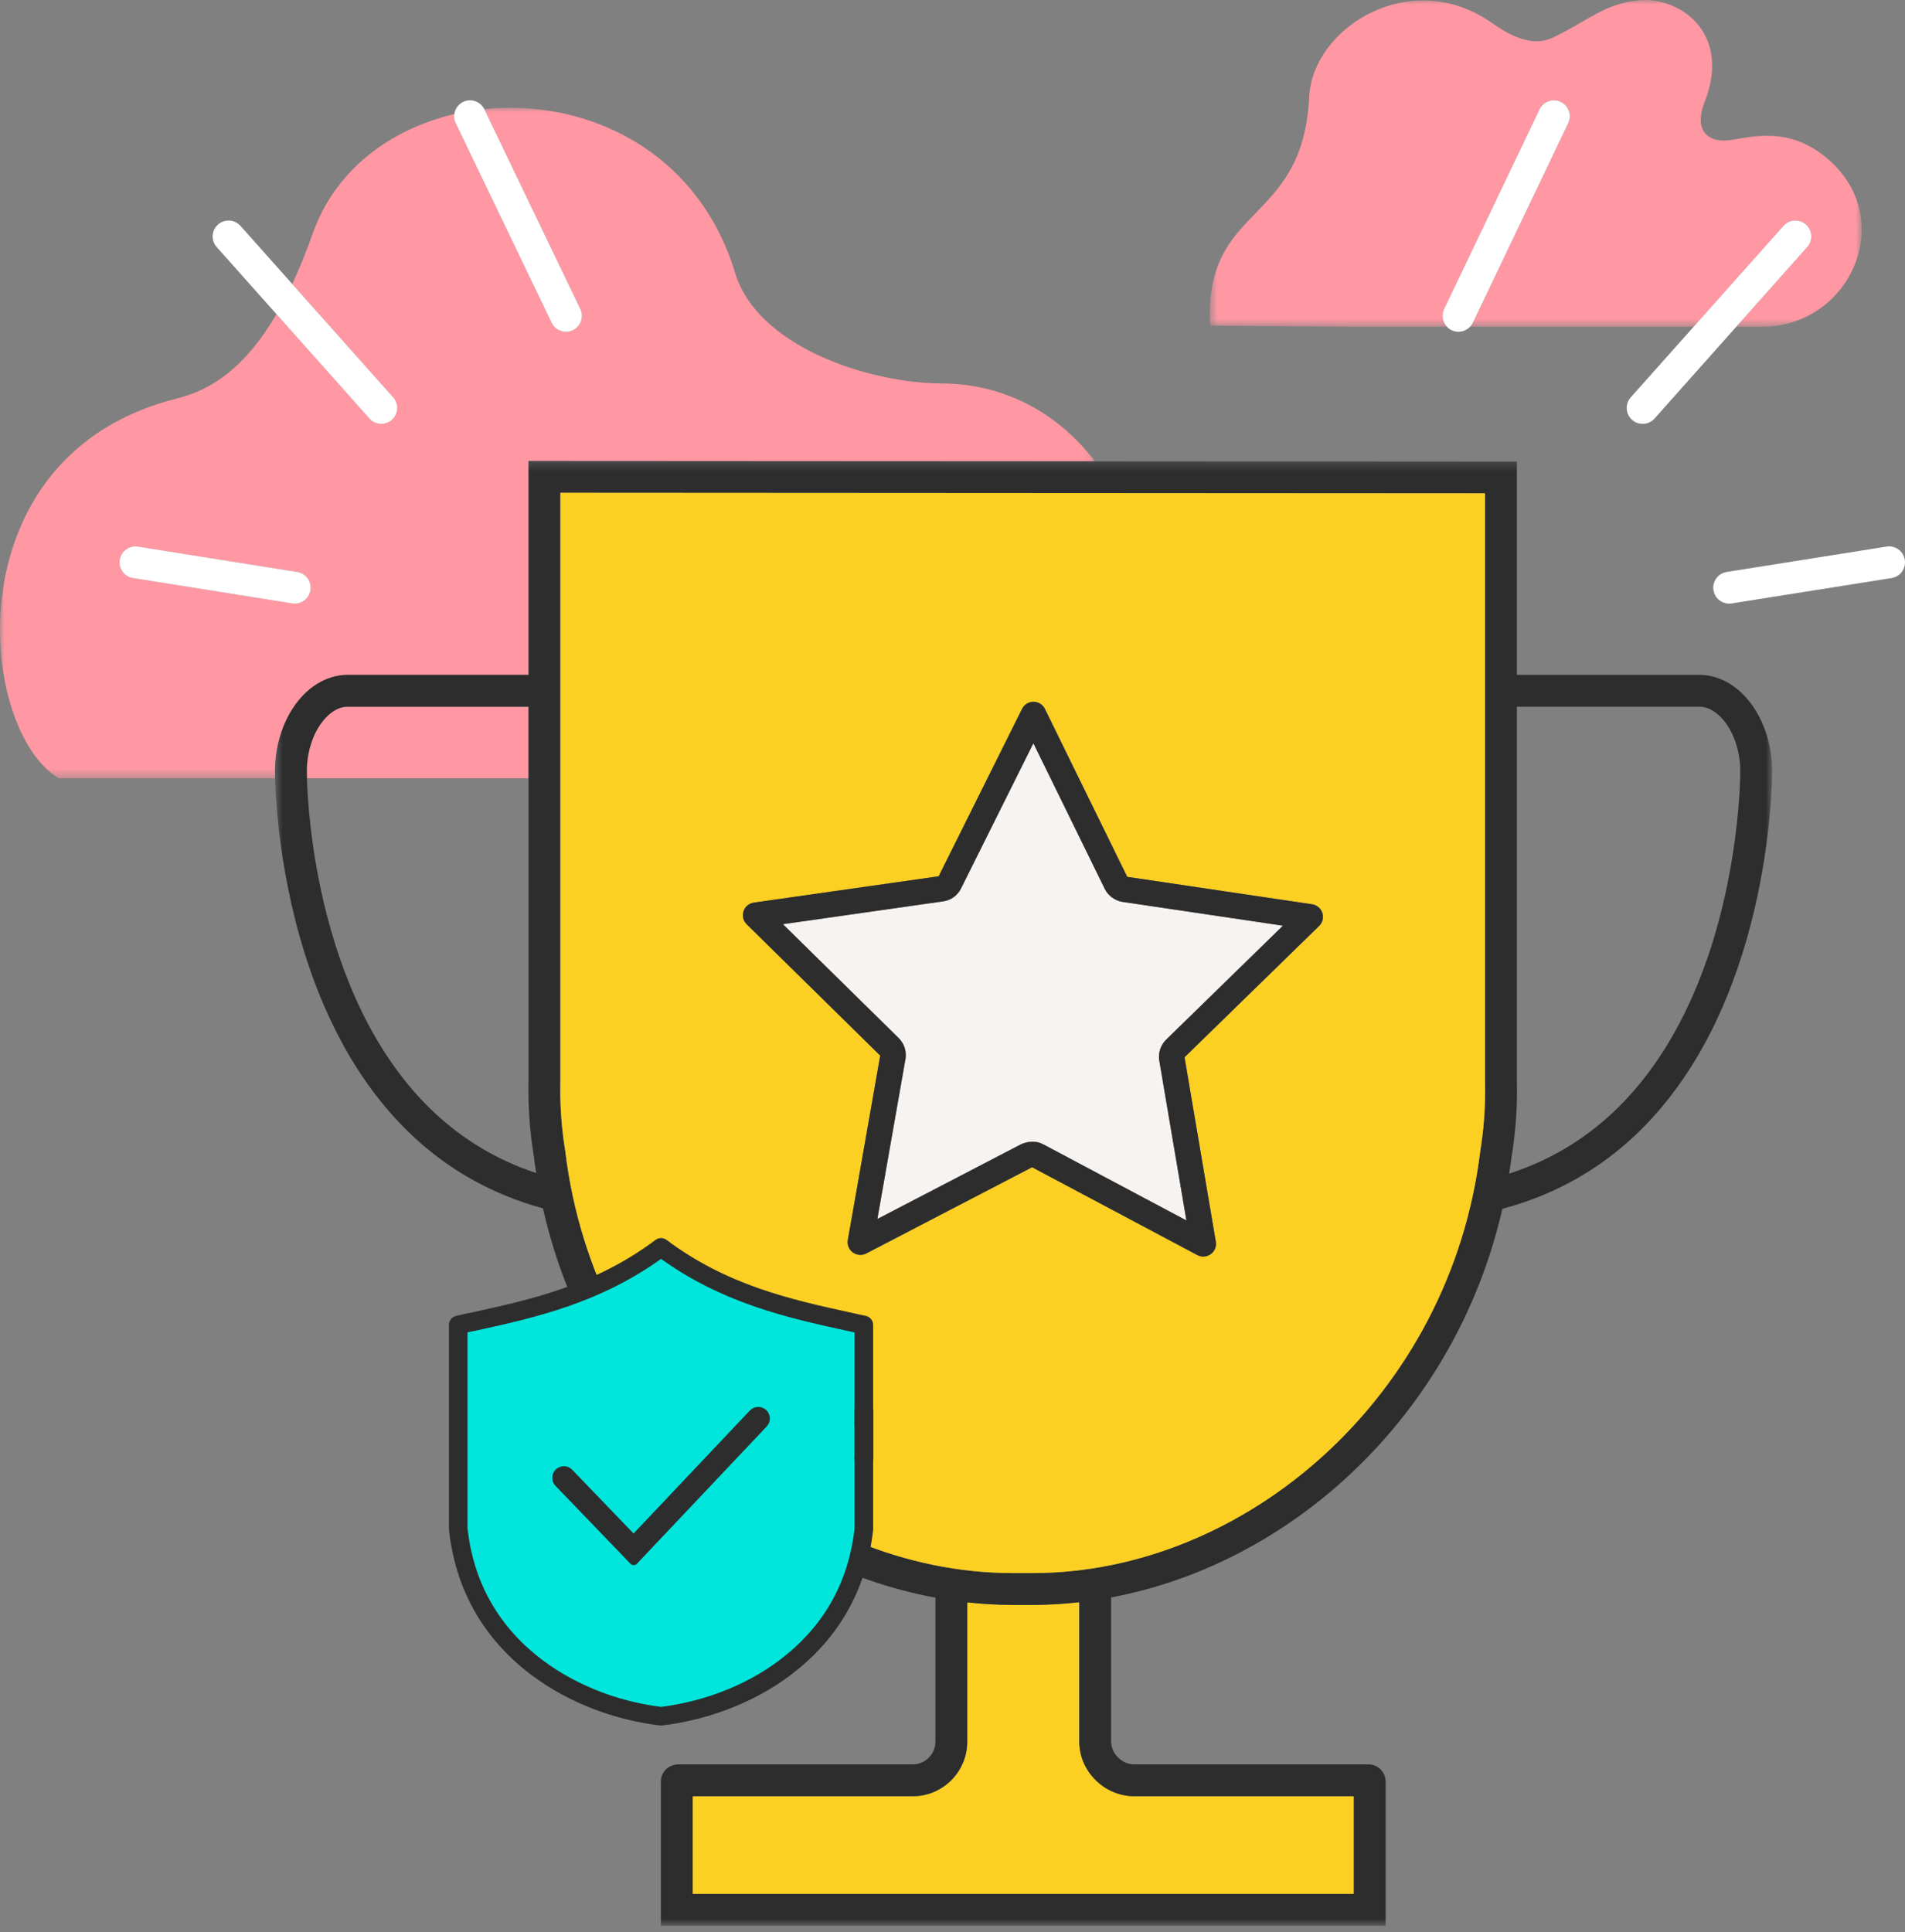 <svg width="212" height="215" viewBox="0 0 212 215" fill="none" xmlns="http://www.w3.org/2000/svg">
<rect x="0" y="0" width="212" height="215" fill="#808080" stroke="none"/>
<mask id="mask0_117_7476" style="mask-type:luminance" maskUnits="userSpaceOnUse" x="134" y="0" width="74" height="37">
<path fill-rule="evenodd" clip-rule="evenodd" d="M134.626 0H207.178V36.36H134.626V0Z" fill="white"/>
</mask>
<g mask="url(#mask0_117_7476)">
<path fill-rule="evenodd" clip-rule="evenodd" d="M150.546 36.361H161.031C160.54 35.844 160.389 35.062 160.715 34.381L171.328 12.172C171.75 11.289 172.808 10.916 173.691 11.337C174.573 11.761 174.948 12.818 174.526 13.701L163.912 35.909C163.829 36.082 163.716 36.229 163.592 36.361H188.475L198.474 25.132C199.126 24.401 200.245 24.337 200.976 24.988C201.707 25.638 201.772 26.758 201.121 27.489L193.22 36.361H196.067C206.313 36.361 211.713 23.354 202.325 16.851C198.828 14.458 195.515 15.072 192.756 15.562C189.687 16.054 188.583 14.151 189.688 11.391C192.816 3.416 186.619 -0.449 182.325 0.041C178.399 0.471 176.865 2.249 172.878 4.152C171.344 4.888 169.318 4.888 166.128 2.618C157.11 -3.824 146.128 2.985 145.699 10.716C145.023 25.257 133.981 22.496 134.656 36.238L150.546 36.361Z" fill="#FF98A3"/>
</g>
<path fill-rule="evenodd" clip-rule="evenodd" d="M58.821 78.635H38.69C38.188 78.636 37.696 78.779 37.179 79.092C36.667 79.405 36.148 79.895 35.692 80.544C34.775 81.838 34.139 83.749 34.144 85.82C34.144 85.92 34.146 86.193 34.158 86.594H58.821V78.635Z" fill="#FF98A3"/>
<mask id="mask1_117_7476" style="mask-type:luminance" maskUnits="userSpaceOnUse" x="0" y="11" width="122" height="76">
<path fill-rule="evenodd" clip-rule="evenodd" d="M0 11.988H121.842V86.595H0V11.988Z" fill="white"/>
</mask>
<g mask="url(#mask1_117_7476)">
<path fill-rule="evenodd" clip-rule="evenodd" d="M13.322 62.29C13.475 61.324 14.383 60.665 15.35 60.819L33.08 63.641C34.047 63.794 34.706 64.703 34.552 65.669C34.397 66.635 33.49 67.294 32.523 67.141L14.793 64.318C13.826 64.165 13.168 63.257 13.322 62.29ZM31.869 80.089C32.679 78.408 33.838 76.988 35.33 76.07C36.32 75.461 37.475 75.09 38.69 75.091H58.821V51.287L121.842 51.323C117.966 46.241 112.102 42.685 104.765 42.669C96.483 42.607 84.273 38.496 81.82 30.398C77.652 16.634 65.129 10.959 53.89 12.14C53.895 12.15 53.903 12.158 53.908 12.169L64.583 34.378C65.007 35.259 64.635 36.318 63.753 36.742C62.871 37.166 61.812 36.794 61.388 35.913L50.713 13.704C50.557 13.379 50.51 13.028 50.556 12.696C43.468 14.354 37.335 18.87 34.826 25.919C34.076 28.049 33.304 29.917 32.519 31.596L43.756 44.212C44.407 44.943 44.343 46.063 43.612 46.714C42.881 47.365 41.76 47.3 41.111 46.569L30.768 34.958C27.221 41.034 23.431 43.4 19.733 44.324C-5.42 50.582 -2.536 81.196 6.543 86.595H30.614C30.604 86.21 30.601 85.943 30.6 85.821C30.601 83.739 31.06 81.774 31.869 80.089Z" fill="#FF98A3"/>
</g>
<path fill-rule="evenodd" clip-rule="evenodd" d="M114.888 178.575H112.741C111.032 178.575 109.33 178.474 107.641 178.292V193.798C107.641 195.45 106.967 196.968 105.879 198.065C104.793 199.166 103.262 199.866 101.575 199.865H77.088V210.737H150.663V199.865H126.238C124.571 199.861 123.035 199.172 121.917 198.057C121.339 197.479 120.877 196.806 120.57 196.068C120.26 195.332 120.109 194.536 120.11 193.736V178.274C118.38 178.467 116.638 178.575 114.888 178.575Z" fill="#FCD023"/>
<mask id="mask2_117_7476" style="mask-type:luminance" maskUnits="userSpaceOnUse" x="30" y="51" width="168" height="164">
<path fill-rule="evenodd" clip-rule="evenodd" d="M30.6 51.287H197.213V214.281H30.6V51.287Z" fill="white"/>
</mask>
<g mask="url(#mask2_117_7476)">
<path fill-rule="evenodd" clip-rule="evenodd" d="M189.272 108.624C187.144 114.122 183.997 119.6 179.404 123.874C176.305 126.75 172.558 129.1 167.946 130.585C168.049 129.933 168.151 129.281 168.232 128.62H168.233C168.623 126.222 168.82 123.817 168.82 121.375C168.82 121.038 168.816 120.7 168.808 120.361V83.06V78.635H189.123C189.624 78.636 190.118 78.779 190.634 79.093C191.403 79.558 192.185 80.439 192.751 81.624C193.319 82.805 193.67 84.267 193.669 85.821C193.676 86.643 193.54 97.637 189.272 108.624ZM164.733 128.052L164.729 128.076L164.723 128.122C163.059 141.735 156.537 153.469 147.448 161.801C138.358 170.134 126.725 175.035 114.887 175.032H112.739C100.869 175.035 89.222 170.133 80.133 161.795C71.046 153.455 64.537 141.708 62.903 128.065L62.899 128.035L62.893 127.99C62.532 125.773 62.352 123.559 62.352 121.302C62.352 120.982 62.355 120.661 62.362 120.344L62.363 120.334V54.832L165.263 54.892V83.06V120.372L165.264 120.401C165.27 120.727 165.274 121.051 165.274 121.375C165.274 123.627 165.093 125.837 164.733 128.052ZM120.569 196.069C120.876 196.806 121.338 197.479 121.916 198.056C123.034 199.173 124.57 199.861 126.237 199.864H150.662V210.737H77.088V199.864H101.574C103.261 199.865 104.792 199.166 105.878 198.066C106.966 196.968 107.64 195.449 107.64 193.797V178.292C109.329 178.475 111.031 178.575 112.739 178.576H114.887C116.637 178.575 118.379 178.467 120.109 178.275V193.737C120.108 194.537 120.259 195.332 120.569 196.069ZM48.41 123.865C41.516 117.458 37.889 108.293 36.053 100.515C34.518 94.048 34.216 88.589 34.157 86.594C34.145 86.193 34.143 85.92 34.143 85.821C34.139 83.749 34.774 81.838 35.691 80.544C36.147 79.895 36.666 79.405 37.178 79.093C37.695 78.779 38.188 78.636 38.69 78.635H58.819V86.594V120.295C58.812 120.633 58.808 120.969 58.808 121.301C58.808 123.723 59.002 126.108 59.385 128.486C59.467 129.17 59.571 129.844 59.676 130.52C55.154 129.031 51.465 126.705 48.41 123.865ZM192.483 76.07C191.493 75.462 190.337 75.09 189.122 75.091H168.808V51.35L167.037 51.349L121.841 51.322L58.82 51.287V75.091H38.691C37.475 75.09 36.32 75.462 35.329 76.07C33.837 76.988 32.679 78.408 31.868 80.09C31.06 81.774 30.6 83.739 30.6 85.821C30.6 85.943 30.603 86.21 30.613 86.594C30.692 89.515 31.241 99.539 35.236 109.881C37.501 115.729 40.885 121.695 45.993 126.458C49.79 130.004 54.56 132.854 60.423 134.447C63.125 146.426 69.407 156.762 77.739 164.405C85.229 171.277 94.386 175.981 104.097 177.767V193.797C104.097 194.477 103.82 195.106 103.36 195.573C102.896 196.038 102.28 196.319 101.575 196.32H75.501C75.149 196.321 74.715 196.406 74.302 196.711C74.098 196.863 73.906 197.072 73.767 197.333C73.626 197.591 73.543 197.901 73.544 198.215V212.448V212.509V214.281H154.206V198.276C154.205 197.927 154.122 197.493 153.815 197.077C153.662 196.872 153.451 196.679 153.19 196.54C152.929 196.4 152.62 196.319 152.312 196.32H126.238C125.574 196.324 124.9 196.031 124.424 195.551C124.143 195.27 123.961 194.992 123.839 194.701C123.719 194.411 123.655 194.102 123.654 193.737V177.742C133.294 175.937 142.389 171.245 149.843 164.414C158.173 156.778 164.466 146.457 167.193 134.502C173.146 132.921 177.978 130.05 181.817 126.468C189.479 119.32 193.267 109.514 195.207 101.358C197.141 93.193 197.211 86.631 197.213 85.821C197.208 83.045 196.401 80.477 195.018 78.504C194.324 77.519 193.478 76.68 192.483 76.07Z" fill="#2D2D2D"/>
</g>
<path fill-rule="evenodd" clip-rule="evenodd" d="M146.799 103.031L131.823 117.64L135.305 138.161C135.396 138.695 135.178 139.23 134.737 139.547C134.298 139.865 133.722 139.904 133.243 139.649L114.866 129.88C114.855 129.884 114.845 129.887 114.826 129.893L96.401 139.472C95.925 139.719 95.344 139.675 94.911 139.358C94.477 139.039 94.26 138.499 94.353 137.969L97.955 117.455L83.097 102.843C82.714 102.466 82.578 101.901 82.745 101.391C82.913 100.88 83.359 100.507 83.891 100.431L104.459 97.501L113.744 78.87C113.984 78.388 114.479 78.083 115.017 78.085C115.555 78.087 116.047 78.395 116.284 78.878L125.444 97.562L146.018 100.615C146.549 100.695 146.992 101.07 147.158 101.581C147.324 102.093 147.184 102.655 146.799 103.031ZM165.265 120.372V83.06V54.892L62.365 54.832V120.334L62.364 120.344C62.356 120.661 62.353 120.981 62.353 121.302C62.353 123.559 62.534 125.773 62.895 127.99L62.901 128.035L62.905 128.064C64.539 141.708 71.047 153.455 80.135 161.794C89.224 170.133 100.871 175.035 112.741 175.032H114.889C126.727 175.035 138.359 170.134 147.449 161.801C156.539 153.469 163.061 141.735 164.725 128.122L164.73 128.076L164.735 128.052C165.095 125.837 165.276 123.627 165.276 121.375C165.276 121.051 165.272 120.726 165.266 120.401L165.265 120.372Z" fill="#FCD023"/>
<path fill-rule="evenodd" clip-rule="evenodd" d="M124.901 100.347C124.491 100.277 124.117 100.117 123.781 99.88C123.449 99.642 123.152 99.319 122.947 98.909L122.942 98.898L115.001 82.698L106.953 98.845L106.952 98.849C106.777 99.199 106.516 99.538 106.168 99.799C105.821 100.062 105.395 100.231 104.965 100.29L87.126 102.831L99.993 115.486L100.002 115.494C100.24 115.733 100.448 116.024 100.589 116.354C100.73 116.683 100.799 117.045 100.798 117.391C100.798 117.53 100.789 117.664 100.77 117.795L100.763 117.845L97.64 135.633L113.621 127.324L113.827 127.238C114.011 127.183 114.325 127.05 114.828 127.042C114.949 127.044 115.12 127.036 115.373 127.074C115.586 127.103 115.856 127.199 116.102 127.34L116.106 127.33L132.029 135.795L129.013 118.021L129.01 117.995C128.987 117.85 128.978 117.709 128.978 117.573C128.977 117.226 129.046 116.864 129.188 116.535C129.33 116.206 129.539 115.915 129.778 115.677L129.789 115.665L142.773 102.999L124.926 100.351L124.901 100.347Z" fill="#F7F3F1"/>
<path fill-rule="evenodd" clip-rule="evenodd" d="M129.79 115.666L129.779 115.677C129.54 115.915 129.332 116.206 129.189 116.536C129.048 116.864 128.979 117.226 128.98 117.574C128.98 117.709 128.988 117.851 129.011 117.994L129.015 118.022L132.03 135.795L116.108 127.331L116.103 127.339C115.857 127.199 115.587 127.104 115.374 127.075C115.122 127.037 114.951 127.043 114.829 127.042C114.326 127.05 114.013 127.182 113.829 127.237L113.622 127.325L97.641 135.633L100.764 117.845L100.771 117.795C100.79 117.665 100.801 117.53 100.801 117.392C100.802 117.044 100.732 116.683 100.59 116.354C100.449 116.025 100.241 115.733 100.003 115.494L99.994 115.486L87.128 102.832L104.966 100.291C105.396 100.231 105.822 100.061 106.169 99.799C106.517 99.539 106.779 99.2 106.954 98.848L106.955 98.845L115.002 82.699L122.943 98.898L122.948 98.91C123.154 99.319 123.45 99.643 123.783 99.881C124.118 100.118 124.493 100.277 124.902 100.347L124.928 100.351L142.774 102.999L129.79 115.666ZM146.018 100.615L125.443 97.562L116.284 78.878C116.047 78.395 115.555 78.086 115.016 78.084C114.479 78.082 113.984 78.388 113.744 78.869L104.459 97.501L83.891 100.43C83.359 100.506 82.913 100.879 82.745 101.39C82.578 101.901 82.714 102.466 83.097 102.843L97.955 117.456L94.352 137.968C94.26 138.498 94.477 139.039 94.91 139.357C95.344 139.674 95.924 139.719 96.401 139.471L114.826 129.893C114.845 129.886 114.854 129.884 114.866 129.881L133.243 139.65C133.722 139.904 134.297 139.864 134.737 139.547C135.178 139.229 135.396 138.696 135.305 138.161L131.823 117.64L146.799 103.032C147.184 102.656 147.323 102.093 147.158 101.581C146.992 101.069 146.549 100.694 146.018 100.615Z" fill="#2D2D2D"/>
<path fill-rule="evenodd" clip-rule="evenodd" d="M174.524 13.701C174.947 12.818 174.572 11.76 173.689 11.338C172.807 10.916 171.749 11.289 171.327 12.172L160.713 34.381C160.388 35.062 160.539 35.843 161.029 36.361C161.173 36.514 161.345 36.647 161.548 36.744C162.258 37.083 163.076 36.902 163.591 36.361C163.715 36.229 163.828 36.082 163.911 35.909L174.524 13.701Z" fill="white"/>
<path fill-rule="evenodd" clip-rule="evenodd" d="M200.976 24.987C200.246 24.336 199.125 24.401 198.474 25.132L188.475 36.36L181.48 44.212C180.83 44.943 180.895 46.063 181.626 46.714C182.357 47.364 183.477 47.3 184.127 46.569L193.22 36.36L201.12 27.488C201.772 26.758 201.707 25.638 200.976 24.987Z" fill="white"/>
<path fill-rule="evenodd" clip-rule="evenodd" d="M211.978 62.291C211.825 61.325 210.918 60.665 209.951 60.818L192.159 63.64C191.192 63.794 190.532 64.701 190.686 65.668C190.839 66.634 191.747 67.293 192.713 67.141L210.506 64.318C211.472 64.165 212.131 63.257 211.978 62.291Z" fill="white"/>
<path fill-rule="evenodd" clip-rule="evenodd" d="M61.388 35.913C61.812 36.795 62.871 37.166 63.753 36.742C64.635 36.318 65.006 35.26 64.582 34.378L53.907 12.168C53.903 12.159 53.895 12.15 53.89 12.14C53.457 11.28 52.415 10.921 51.543 11.339C50.987 11.607 50.635 12.127 50.556 12.695C50.51 13.028 50.557 13.378 50.713 13.704L61.388 35.913Z" fill="white"/>
<path fill-rule="evenodd" clip-rule="evenodd" d="M43.612 46.714C44.342 46.063 44.407 44.943 43.755 44.211L32.519 31.596L26.761 25.132C26.111 24.401 24.991 24.336 24.26 24.987C23.529 25.638 23.465 26.758 24.115 27.488L30.767 34.957L41.111 46.569C41.761 47.3 42.881 47.364 43.612 46.714Z" fill="white"/>
<path fill-rule="evenodd" clip-rule="evenodd" d="M34.552 65.669C34.706 64.703 34.048 63.794 33.081 63.641L15.351 60.819C14.383 60.665 13.476 61.324 13.322 62.29C13.168 63.257 13.827 64.165 14.793 64.318L32.524 67.141C33.49 67.294 34.398 66.635 34.552 65.669Z" fill="white"/>
<path fill-rule="evenodd" clip-rule="evenodd" d="M70.52 173.645L61.631 164.407L62.771 163.31L70.51 171.354L84.355 156.713L85.505 157.8L70.52 173.645ZM94.155 147.539L94.158 147.54C87.794 146.142 80.486 144.532 73.566 139.454C66.646 144.532 59.337 146.142 52.974 147.54L52.961 147.542C52.482 147.635 52.002 147.741 51.528 147.85V170.102C51.858 173.049 52.678 175.727 53.977 178.131C55.28 180.542 57.065 182.679 59.335 184.533C63.163 187.652 68.215 189.761 73.565 190.426C78.897 189.761 83.969 187.671 87.795 184.534L87.796 184.533C90.066 182.679 91.851 180.542 93.154 178.131C94.454 175.727 95.273 173.049 95.603 170.101V161.371C95.127 161.209 94.704 161.017 94.427 160.739C93.872 160.185 93.872 160.425 94.427 159.871C94.716 159.582 95.134 159.369 95.603 159.185V147.856C95.123 147.755 94.639 147.648 94.155 147.539Z" fill="#00E6DC"/>
<path fill-rule="evenodd" clip-rule="evenodd" d="M88.471 185.36C88.471 185.36 88.471 185.36 88.471 185.36C88.47 185.36 88.47 185.36 88.47 185.36L88.471 185.36Z" fill="#2D2D2D"/>
<path fill-rule="evenodd" clip-rule="evenodd" d="M70.51 171.354L63.319 163.881C63.016 163.566 62.515 163.556 62.2 163.859C61.886 164.162 61.876 164.663 62.179 164.978L70.52 173.646L84.961 158.376C85.261 158.059 85.247 157.558 84.93 157.258C84.612 156.958 84.112 156.972 83.811 157.289L70.51 171.354Z" fill="#2D2D2D" stroke="#2D2D2D" stroke-linejoin="round"/>
<path fill-rule="evenodd" clip-rule="evenodd" d="M95.602 170.102C95.273 173.049 94.453 175.727 93.154 178.131C91.851 180.542 90.066 182.68 87.795 184.534C83.97 187.67 78.897 189.761 73.565 190.426C68.215 189.761 63.162 187.652 59.335 184.534C57.065 182.68 55.279 180.542 53.976 178.131C52.677 175.727 51.858 173.049 51.528 170.102V147.85C52.002 147.741 52.481 147.635 52.96 147.543L52.973 147.54C59.336 146.143 66.645 144.532 73.565 139.454C80.485 144.532 87.794 146.142 94.157 147.54L94.154 147.539C94.638 147.648 95.122 147.756 95.602 147.857V159.186C95.941 159.053 96.306 158.935 96.669 158.816V147.424C96.669 147.169 96.49 146.951 96.24 146.901C95.641 146.781 95.017 146.64 94.389 146.498L94.386 146.497C87.921 145.08 80.689 143.474 73.885 138.366C73.696 138.224 73.434 138.224 73.245 138.366C66.441 143.474 59.209 145.08 52.744 146.497C52.11 146.621 51.48 146.763 50.873 146.904C50.632 146.961 50.461 147.176 50.461 147.424V170.137L50.464 170.195C50.805 173.276 51.666 176.101 53.037 178.639C54.409 181.177 56.291 183.426 58.66 185.361C62.678 188.632 67.934 190.813 73.501 191.494C73.545 191.5 73.586 191.5 73.63 191.494C79.175 190.813 84.45 188.654 88.471 185.36C90.84 183.426 92.721 181.177 94.093 178.639C95.465 176.101 96.325 173.276 96.666 170.195L96.669 170.136V161.693C96.309 161.588 95.942 161.487 95.602 161.371V170.102Z" fill="#2D2D2D" stroke="#2D2D2D"/>
<rect x="93.116" y="158.63" width="3.553" height="3.553" fill="#00E6DC"/>
<path d="M96.14 156.766V162.419" stroke="#2D2D2D" stroke-width="2.1"/>
</svg>
